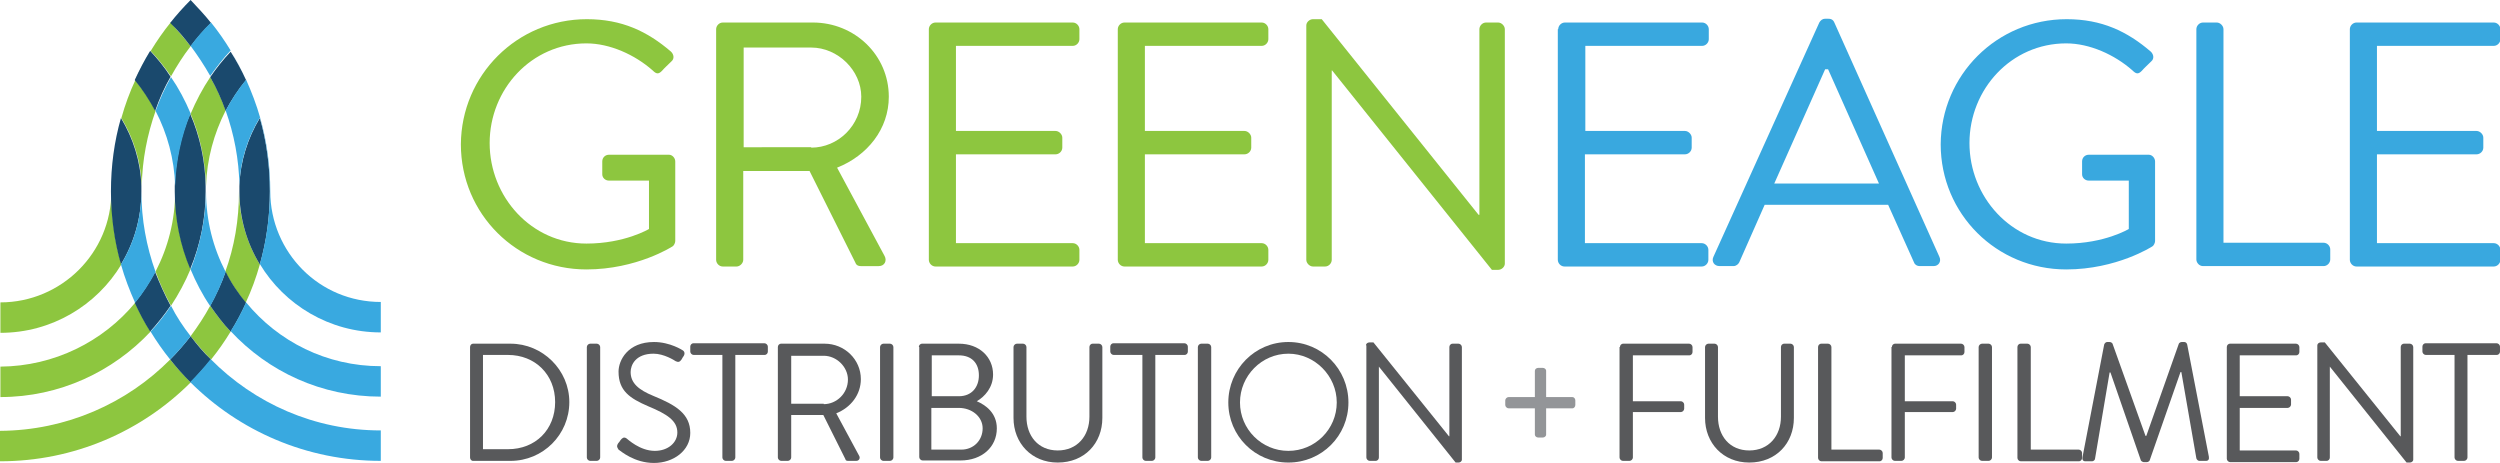 <?xml version="1.0" encoding="UTF-8"?> <svg xmlns="http://www.w3.org/2000/svg" xmlns:xlink="http://www.w3.org/1999/xlink" version="1.1" id="Layer_1" x="0px" y="0px" viewBox="0 0 599.4 110.9" style="enable-background:new 0 0 599.4 110.9;" xml:space="preserve"> <style type="text/css"> .st0{fill:#8DC63F;} .st1{fill:#39A8DF;} .st2{fill:#58595B;} .st3{fill:#939598;} .st4{fill:#1A496D;} .st5{fill:#39A9E0;} </style> <g> <g> <path class="st0" d="M140.7,4.6c8.4,0,14.5,2.9,20.2,7.8c0.7,0.7,0.8,1.7,0.1,2.3c-0.8,0.8-1.7,1.6-2.3,2.3 c-0.8,0.8-1.3,0.8-2.2-0.1c-4.3-3.8-10.3-6.5-15.9-6.5c-13.2,0-23.2,11-23.2,23.9c0,12.9,10,24.1,23.2,24.1c9.2,0,15-3.5,15-3.5 V43.3H146c-0.9,0-1.6-0.7-1.6-1.5v-3.1c0-0.9,0.7-1.6,1.6-1.6h14.4c0.8,0,1.5,0.8,1.5,1.6v19.1c0,0.4-0.3,1.1-0.7,1.3 c0,0-8.5,5.5-20.6,5.5c-16.7,0-30.1-13.3-30.1-30C110.6,18,124,4.6,140.7,4.6z"></path> <path class="st0" d="M171.7,7c0-0.8,0.7-1.6,1.6-1.6h21.6c10,0,18.2,7.8,18.2,17.8c0,7.7-5.1,14.1-12.4,17l11.4,21.2 c0.6,1.1,0,2.4-1.4,2.4h-4.3c-0.8,0-1.2-0.4-1.3-0.8L194.1,41h-15.9v21.3c0,0.8-0.8,1.6-1.6,1.6h-3.3c-0.9,0-1.6-0.8-1.6-1.6V7z M194.5,35.4c6.4,0,12-5.3,12-12.2c0-6.3-5.6-11.8-12-11.8h-16.2v23.9H194.5z"></path> <path class="st0" d="M222.7,7c0-0.8,0.7-1.6,1.6-1.6h32.9c0.9,0,1.6,0.8,1.6,1.6v2.4c0,0.8-0.7,1.6-1.6,1.6h-28v20.4h23.9 c0.8,0,1.6,0.8,1.6,1.6v2.4c0,0.9-0.8,1.6-1.6,1.6h-23.9v21.3h28c0.9,0,1.6,0.8,1.6,1.6v2.4c0,0.8-0.7,1.6-1.6,1.6h-32.9 c-0.9,0-1.6-0.8-1.6-1.6V7z"></path> <path class="st0" d="M268,7c0-0.8,0.7-1.6,1.6-1.6h32.9c0.9,0,1.6,0.8,1.6,1.6v2.4c0,0.8-0.7,1.6-1.6,1.6h-28v20.4h23.9 c0.8,0,1.6,0.8,1.6,1.6v2.4c0,0.9-0.8,1.6-1.6,1.6h-23.9v21.3h28c0.9,0,1.6,0.8,1.6,1.6v2.4c0,0.8-0.7,1.6-1.6,1.6h-32.9 c-0.9,0-1.6-0.8-1.6-1.6V7z"></path> <path class="st0" d="M313.2,6.1c0-0.8,0.8-1.5,1.6-1.5h2.1l37.6,46.9c0.1,0,0.1,0,0.2,0V7c0-0.8,0.7-1.6,1.6-1.6h2.9 c0.8,0,1.6,0.8,1.6,1.6v56.2c0,0.8-0.8,1.5-1.6,1.5h-1.5l-38.3-47.8h-0.1v45.4c0,0.8-0.7,1.6-1.6,1.6h-2.9c-0.8,0-1.6-0.8-1.6-1.6 V6.1z"></path> <path class="st1" d="M373.6,7c0-0.8,0.7-1.6,1.6-1.6h32.9c0.9,0,1.6,0.8,1.6,1.6v2.4c0,0.8-0.7,1.6-1.6,1.6h-28v20.4H404 c0.8,0,1.6,0.8,1.6,1.6v2.4c0,0.9-0.8,1.6-1.6,1.6H380v21.3h28c0.9,0,1.6,0.8,1.6,1.6v2.4c0,0.8-0.7,1.6-1.6,1.6h-32.9 c-0.9,0-1.6-0.8-1.6-1.6V7z"></path> <path class="st1" d="M410.8,61.6l25.4-56.2c0.3-0.5,0.7-0.9,1.4-0.9h0.8c0.8,0,1.2,0.4,1.4,0.9l25.2,56.2c0.5,1.1-0.2,2.2-1.4,2.2 h-3.3c-0.8,0-1.3-0.5-1.4-0.9l-6.2-13.8h-29.6L417,62.9c-0.2,0.4-0.7,0.9-1.4,0.9h-3.3C411,63.8,410.3,62.7,410.8,61.6z M450.5,44 c-4.1-9.1-8.1-18.3-12.2-27.4h-0.7L425.4,44H450.5z"></path> <path class="st1" d="M495.5,4.6c8.4,0,14.5,2.9,20.2,7.8c0.7,0.7,0.8,1.7,0.1,2.3c-0.8,0.8-1.7,1.6-2.3,2.3 c-0.8,0.8-1.3,0.8-2.2-0.1c-4.3-3.8-10.3-6.5-15.9-6.5c-13.2,0-23.2,11-23.2,23.9c0,12.9,10,24.1,23.2,24.1c9.2,0,15-3.5,15-3.5 V43.3h-9.6c-0.9,0-1.6-0.7-1.6-1.5v-3.1c0-0.9,0.7-1.6,1.6-1.6h14.4c0.8,0,1.5,0.8,1.5,1.6v19.1c0,0.4-0.3,1.1-0.7,1.3 c0,0-8.5,5.5-20.6,5.5c-16.7,0-30.1-13.3-30.1-30C465.4,18,478.8,4.6,495.5,4.6z"></path> <path class="st1" d="M526.6,7c0-0.8,0.7-1.6,1.6-1.6h3.3c0.8,0,1.6,0.8,1.6,1.6v51.2h24c0.9,0,1.6,0.8,1.6,1.6v2.4 c0,0.8-0.7,1.6-1.6,1.6h-28.9c-0.9,0-1.6-0.8-1.6-1.6V7z"></path> <path class="st1" d="M563.4,7c0-0.8,0.7-1.6,1.6-1.6h32.9c0.9,0,1.6,0.8,1.6,1.6v2.4c0,0.8-0.7,1.6-1.6,1.6h-28v20.4h23.9 c0.8,0,1.6,0.8,1.6,1.6v2.4c0,0.9-0.8,1.6-1.6,1.6h-23.9v21.3h28c0.9,0,1.6,0.8,1.6,1.6v2.4c0,0.8-0.7,1.6-1.6,1.6H565 c-0.9,0-1.6-0.8-1.6-1.6V7z"></path> </g> <g> <path class="st2" d="M112.7,83.2c0-0.4,0.3-0.8,0.7-0.8h9c7.7,0,14.1,6.3,14.1,14c0,7.8-6.3,14.1-14.1,14.1h-9 c-0.4,0-0.7-0.4-0.7-0.8V83.2z M121.8,107.7c6.6,0,11.3-4.7,11.3-11.3c0-6.6-4.8-11.3-11.3-11.3h-6v22.6H121.8z"></path> <path class="st2" d="M140.7,83.2c0-0.4,0.4-0.8,0.8-0.8h1.6c0.4,0,0.8,0.4,0.8,0.8v26.5c0,0.4-0.4,0.8-0.8,0.8h-1.6 c-0.4,0-0.8-0.4-0.8-0.8V83.2z"></path> <path class="st2" d="M148.2,106.3c0.2-0.2,0.4-0.5,0.6-0.8c0.4-0.5,0.8-0.8,1.4-0.4c0.3,0.2,3.2,3,6.8,3c3.2,0,5.4-2,5.4-4.4 c0-2.8-2.4-4.4-7-6.3c-4.4-1.9-7.1-3.7-7.1-8.3c0-2.7,2.2-7.1,8.5-7.1c3.9,0,6.9,2,6.9,2c0.2,0.1,0.7,0.6,0.2,1.4 c-0.2,0.2-0.3,0.5-0.5,0.8c-0.4,0.6-0.8,0.7-1.4,0.4c-0.3-0.2-2.8-1.8-5.3-1.8c-4.3,0-5.5,2.7-5.5,4.4c0,2.7,2,4.3,5.4,5.7 c5.4,2.2,8.9,4.3,8.9,8.9c0,4.2-4,7.2-8.7,7.2c-4.7,0-7.9-2.8-8.5-3.2C148.1,107.4,147.7,107.1,148.2,106.3z"></path> <path class="st2" d="M173.3,85.1h-7c-0.4,0-0.8-0.4-0.8-0.8v-1.2c0-0.4,0.3-0.8,0.8-0.8h17c0.4,0,0.8,0.4,0.8,0.8v1.2 c0,0.4-0.3,0.8-0.8,0.8h-7v24.6c0,0.4-0.4,0.8-0.8,0.8h-1.5c-0.4,0-0.8-0.4-0.8-0.8V85.1z"></path> <path class="st2" d="M186.5,83.2c0-0.4,0.3-0.8,0.8-0.8h10.4c4.8,0,8.7,3.8,8.7,8.5c0,3.7-2.4,6.8-5.9,8.2l5.5,10.2 c0.3,0.5,0,1.2-0.7,1.2h-2c-0.4,0-0.6-0.2-0.6-0.4l-5.3-10.6h-7.7v10.2c0,0.4-0.4,0.8-0.8,0.8h-1.6c-0.4,0-0.8-0.4-0.8-0.8V83.2z M197.5,96.9c3.1,0,5.8-2.6,5.8-5.9c0-3-2.7-5.7-5.8-5.7h-7.8v11.5H197.5z"></path> <path class="st2" d="M211,83.2c0-0.4,0.4-0.8,0.8-0.8h1.6c0.4,0,0.8,0.4,0.8,0.8v26.5c0,0.4-0.4,0.8-0.8,0.8h-1.6 c-0.4,0-0.8-0.4-0.8-0.8V83.2z"></path> <path class="st2" d="M220.3,83.2c0-0.4,0.3-0.8,0.8-0.8h8.8c4.9,0,8.2,3.2,8.2,7.4c0,3.1-2,5.3-3.9,6.4c2.1,0.9,4.8,2.8,4.8,6.5 c0,4.5-3.6,7.7-8.7,7.7h-9.1c-0.4,0-0.8-0.4-0.8-0.8V83.2z M230.5,107.8c2.9,0,5.1-2.2,5.1-5.1c0-2.8-2.6-4.9-5.7-4.9h-6.6v10 H230.5z M229.9,95c3.1,0,4.8-2.2,4.8-5c0-2.9-1.7-4.8-4.8-4.8h-6.5V95H229.9z"></path> <path class="st2" d="M243,83.2c0-0.4,0.4-0.8,0.8-0.8h1.5c0.4,0,0.8,0.4,0.8,0.8v16.7c0,4.6,2.8,8.1,7.5,8.1 c4.7,0,7.6-3.5,7.6-8.1V83.2c0-0.4,0.3-0.8,0.8-0.8h1.5c0.4,0,0.8,0.4,0.8,0.8v17c0,6.1-4.3,10.7-10.7,10.7 c-6.3,0-10.6-4.7-10.6-10.7V83.2z"></path> <path class="st2" d="M274,85.1h-7c-0.4,0-0.8-0.4-0.8-0.8v-1.2c0-0.4,0.3-0.8,0.8-0.8h17c0.4,0,0.8,0.4,0.8,0.8v1.2 c0,0.4-0.3,0.8-0.8,0.8h-7v24.6c0,0.4-0.4,0.8-0.8,0.8h-1.5c-0.4,0-0.8-0.4-0.8-0.8V85.1z"></path> <path class="st2" d="M287.2,83.2c0-0.4,0.4-0.8,0.8-0.8h1.6c0.4,0,0.8,0.4,0.8,0.8v26.5c0,0.4-0.4,0.8-0.8,0.8H288 c-0.4,0-0.8-0.4-0.8-0.8V83.2z"></path> <path class="st2" d="M308.9,82c8,0,14.4,6.5,14.4,14.5s-6.4,14.4-14.4,14.4c-8,0-14.4-6.4-14.4-14.4S300.9,82,308.9,82z M308.9,108.1c6.4,0,11.6-5.2,11.6-11.6s-5.3-11.7-11.6-11.7c-6.4,0-11.6,5.3-11.6,11.7S302.5,108.1,308.9,108.1z"></path> <path class="st2" d="M327.5,82.8c0-0.4,0.4-0.7,0.8-0.7h1l18.1,22.5c0,0,0,0,0.1,0V83.2c0-0.4,0.3-0.8,0.8-0.8h1.4 c0.4,0,0.8,0.4,0.8,0.8v27c0,0.4-0.4,0.7-0.8,0.7h-0.7l-18.4-23h0v21.8c0,0.4-0.3,0.8-0.8,0.8h-1.4c-0.4,0-0.8-0.4-0.8-0.8V82.8z"></path> <path class="st3" d="M368,97.9h-6.3c-0.4,0-0.8-0.4-0.8-0.8V96c0-0.4,0.4-0.8,0.8-0.8h6.3v-6.3c0-0.4,0.4-0.7,0.8-0.7h1.1 c0.4,0,0.8,0.3,0.8,0.7v6.3h6.3c0.4,0,0.7,0.4,0.7,0.8v1.1c0,0.4-0.3,0.8-0.7,0.8h-6.3v6.3c0,0.4-0.4,0.7-0.8,0.7h-1.1 c-0.4,0-0.8-0.3-0.8-0.7V97.9z"></path> <path class="st2" d="M388.4,83.2c0-0.4,0.3-0.8,0.8-0.8h15.8c0.4,0,0.8,0.4,0.8,0.8v1.2c0,0.4-0.3,0.8-0.8,0.8h-13.5v11H403 c0.4,0,0.8,0.4,0.8,0.8V98c0,0.4-0.4,0.8-0.8,0.8h-11.5v10.9c0,0.4-0.4,0.8-0.8,0.8h-1.6c-0.4,0-0.8-0.4-0.8-0.8V83.2z"></path> <path class="st2" d="M408.8,83.2c0-0.4,0.4-0.8,0.8-0.8h1.5c0.4,0,0.8,0.4,0.8,0.8v16.7c0,4.6,2.8,8.1,7.5,8.1 c4.7,0,7.6-3.5,7.6-8.1V83.2c0-0.4,0.3-0.8,0.8-0.8h1.5c0.4,0,0.8,0.4,0.8,0.8v17c0,6.1-4.3,10.7-10.7,10.7 c-6.3,0-10.6-4.7-10.6-10.7V83.2z"></path> <path class="st2" d="M435.9,83.2c0-0.4,0.3-0.8,0.8-0.8h1.6c0.4,0,0.8,0.4,0.8,0.8v24.6h11.5c0.4,0,0.8,0.4,0.8,0.8v1.2 c0,0.4-0.3,0.8-0.8,0.8h-13.9c-0.4,0-0.8-0.4-0.8-0.8V83.2z"></path> <path class="st2" d="M453.6,83.2c0-0.4,0.3-0.8,0.8-0.8h15.8c0.4,0,0.8,0.4,0.8,0.8v1.2c0,0.4-0.3,0.8-0.8,0.8h-13.5v11h11.5 c0.4,0,0.8,0.4,0.8,0.8V98c0,0.4-0.4,0.8-0.8,0.8h-11.5v10.9c0,0.4-0.4,0.8-0.8,0.8h-1.6c-0.4,0-0.8-0.4-0.8-0.8V83.2z"></path> <path class="st2" d="M474.4,83.2c0-0.4,0.4-0.8,0.8-0.8h1.6c0.4,0,0.8,0.4,0.8,0.8v26.5c0,0.4-0.4,0.8-0.8,0.8h-1.6 c-0.4,0-0.8-0.4-0.8-0.8V83.2z"></path> <path class="st2" d="M483.7,83.2c0-0.4,0.3-0.8,0.8-0.8h1.6c0.4,0,0.8,0.4,0.8,0.8v24.6h11.5c0.4,0,0.8,0.4,0.8,0.8v1.2 c0,0.4-0.3,0.8-0.8,0.8h-13.9c-0.4,0-0.8-0.4-0.8-0.8V83.2z"></path> <path class="st2" d="M504.5,82.6c0.1-0.3,0.4-0.6,0.7-0.6h0.6c0.3,0,0.6,0.2,0.7,0.4l7.9,22.1c0.1,0,0.1,0,0.2,0l7.8-22.1 c0.1-0.2,0.4-0.4,0.7-0.4h0.6c0.3,0,0.6,0.2,0.7,0.6l5.2,26.9c0.1,0.6-0.1,1-0.7,1h-1.6c-0.3,0-0.6-0.3-0.7-0.6l-3.6-20.7 c0,0-0.1,0-0.2,0l-7.4,21.2c-0.1,0.2-0.4,0.4-0.7,0.4h-0.7c-0.2,0-0.6-0.2-0.7-0.4L506,89.3c0,0-0.1,0-0.2,0l-3.5,20.7 c0,0.3-0.4,0.6-0.7,0.6h-1.6c-0.6,0-0.8-0.4-0.7-1L504.5,82.6z"></path> <path class="st2" d="M533.9,83.2c0-0.4,0.3-0.8,0.8-0.8h15.8c0.4,0,0.8,0.4,0.8,0.8v1.2c0,0.4-0.3,0.8-0.8,0.8H537v9.8h11.5 c0.4,0,0.8,0.4,0.8,0.8v1.2c0,0.4-0.4,0.8-0.8,0.8H537v10.2h13.5c0.4,0,0.8,0.4,0.8,0.8v1.2c0,0.4-0.3,0.8-0.8,0.8h-15.8 c-0.4,0-0.8-0.4-0.8-0.8V83.2z"></path> <path class="st2" d="M555.6,82.8c0-0.4,0.4-0.7,0.8-0.7h1l18.1,22.5c0,0,0,0,0.1,0V83.2c0-0.4,0.3-0.8,0.8-0.8h1.4 c0.4,0,0.8,0.4,0.8,0.8v27c0,0.4-0.4,0.7-0.8,0.7H577l-18.4-23h0v21.8c0,0.4-0.3,0.8-0.8,0.8h-1.4c-0.4,0-0.8-0.4-0.8-0.8V82.8z"></path> <path class="st2" d="M588.6,85.1h-7c-0.4,0-0.8-0.4-0.8-0.8v-1.2c0-0.4,0.3-0.8,0.8-0.8h17c0.4,0,0.8,0.4,0.8,0.8v1.2 c0,0.4-0.3,0.8-0.8,0.8h-7v24.6c0,0.4-0.4,0.8-0.8,0.8h-1.5c-0.4,0-0.8-0.4-0.8-0.8V85.1z"></path> </g> <g> <g> <path class="st0" d="M45.7,11.1C45.7,11.1,45.7,11.1,45.7,11.1c-1.8,2.3-3.3,4.7-4.7,7.2c-1.5-2.2-3.1-4.2-4.9-6.1 c-1.3,2.2-2.6,4.6-3.7,7c1.9,2.3,3.5,4.7,4.9,7.4c0,0,0,0,0,0c-2,5.7-3.2,11.7-3.3,18c-0.2-5.9-2-11.5-4.9-16.3 c-1.6,5.6-2.4,11.5-2.4,17.6c0,6.1,0.8,12,2.4,17.5c-5.9,9.8-16.7,16.4-29,16.4v-7.3c7.3,0,14-3,18.8-7.8 c4.8-4.8,7.8-11.4,7.8-18.8c0-6.1,0.8-12,2.4-17.6c0.9-3.2,2-6.2,3.4-9.2c1.1-2.4,2.3-4.7,3.7-7c1.4-2.3,3-4.6,4.7-6.7 c1.5-1.9,3.2-3.8,4.9-5.5l0,0c-1.7,1.7-3.4,3.6-4.9,5.5C42.5,7.3,44.2,9.1,45.7,11.1z"></path> <path class="st0" d="M32.4,72.6c1.1,2.4,2.3,4.7,3.7,6.9c-9,9.6-21.8,15.7-36,15.7v-7.3C13,87.8,24.7,81.9,32.4,72.6z"></path> <path class="st0" d="M45.7,64.5c-1.3,3.1-2.9,6.1-4.7,8.8c-1.4-2.6-2.7-5.3-3.7-8.2v0c3-5.8,4.7-12.3,4.7-19.3c0-0.4,0-0.9,0-1.3 c0,0.4,0,0.9,0,1.3C42,52.5,43.3,58.7,45.7,64.5z"></path> <path class="st0" d="M54.1,26.5C54.1,26.5,54.1,26.5,54.1,26.5c-2.8,5.5-4.5,11.6-4.7,18.1c-0.2-6.1-1.4-12-3.7-17.3c0,0,0,0,0,0 c1.3-3.1,2.9-6.1,4.7-8.8c0,0,0,0,0,0c0,0,0,0,0,0C51.9,21,53.1,23.7,54.1,26.5z"></path> <path class="st0" d="M40.8,86.2c1.5,1.9,3.2,3.7,4.9,5.5C34,103.4,17.8,110.6,0,110.6v-7.3C15.9,103.2,30.4,96.7,40.8,86.2z"></path> <path class="st0" d="M55.3,79.5c-1.4,2.3-3,4.6-4.7,6.7c-1.8-1.8-3.4-3.7-4.9-5.6v0c1.7-2.3,3.3-4.7,4.7-7.3 C51.9,75.5,53.5,77.6,55.3,79.5z"></path> <path class="st0" d="M62.3,63.4c-0.9,3.2-2,6.2-3.4,9.2c-1.9-2.3-3.5-4.8-4.9-7.4c2.2-6,3.3-12.5,3.3-19.3h0c0-0.4,0-0.8,0-1.3 c0,0.4,0,0.8,0,1.3C57.4,52.3,59.2,58.3,62.3,63.4z"></path> </g> <g> <path class="st4" d="M64.7,45.9c0,6.1-0.8,12-2.4,17.5c-3.1-5.1-4.9-11.1-4.9-17.5c0-0.4,0-0.8,0-1.3c0,0,0,0,0,0 c0.2-5.9,2-11.5,4.9-16.3C63.9,33.9,64.7,39.8,64.7,45.9z"></path> <path class="st4" d="M59,19.2c-1.9,2.3-3.5,4.7-4.9,7.4c-1-2.8-2.2-5.5-3.7-8.1c0,0,0,0,0,0c1.5-2.2,3.1-4.2,4.9-6.1 C56.6,14.4,57.9,16.8,59,19.2z"></path> <path class="st4" d="M50.6,5.5c-1.8,1.8-3.4,3.6-4.9,5.6c-1.5-2-3.1-3.9-4.9-5.6c1.5-1.9,3.2-3.8,4.9-5.5 C47.4,1.8,49.1,3.6,50.6,5.5z"></path> <path class="st5" d="M91.3,72.4v7.3c-12.3,0-23.1-6.6-29-16.4c1.6-5.6,2.4-11.5,2.4-17.5c0-6.1-0.8-12-2.4-17.6 c-2.9,4.8-4.7,10.3-4.9,16.3c-0.1-6.3-1.3-12.4-3.3-18c0,0,0,0,0,0c1.4-2.6,3-5.1,4.9-7.4c-1.1-2.4-2.3-4.7-3.7-7 c-1.8,1.9-3.4,4-4.9,6.1c-1.4-2.5-3-4.9-4.7-7.2c0,0,0,0,0,0c1.5-2,3.1-3.9,4.9-5.6c-1.5-1.9-3.2-3.8-4.9-5.5c0,0,0,0,0,0 c1.7,1.7,3.4,3.6,4.9,5.5c1.7,2.1,3.3,4.4,4.7,6.7c1.3,2.2,2.6,4.6,3.7,7c1.3,2.9,2.5,6,3.4,9.2c1.6,5.6,2.4,11.5,2.4,17.6 c0,7.3,3,14,7.8,18.8C77.4,69.5,84,72.4,91.3,72.4z"></path> <path class="st4" d="M49.3,44.6L49.3,44.6c0,0.4,0,0.9,0,1.3c0,6.6-1.3,12.9-3.7,18.6c-2.4-5.7-3.7-12-3.7-18.6 c0-0.4,0-0.9,0-1.3v0c0.2-6.1,1.4-12,3.7-17.3c0,0,0,0,0,0c0,0,0,0,0,0C47.9,32.6,49.2,38.5,49.3,44.6z"></path> <path class="st4" d="M40.9,18.4C40.9,18.4,40.9,18.4,40.9,18.4c-1.5,2.6-2.7,5.3-3.7,8.2c-1.4-2.6-3-5.1-4.9-7.4 c1.1-2.4,2.3-4.7,3.7-7C37.8,14.1,39.5,16.2,40.9,18.4z"></path> <path class="st5" d="M45.7,27.2C45.7,27.2,45.7,27.2,45.7,27.2c-2.2,5.4-3.5,11.3-3.7,17.4c-0.2-6.5-1.9-12.6-4.7-18c0,0,0,0,0,0 c1-2.8,2.2-5.5,3.7-8.1c0,0,0,0,0,0c0,0,0,0,0,0C42.8,21.1,44.4,24.1,45.7,27.2z"></path> <path class="st4" d="M59,72.6c-1.1,2.4-2.3,4.7-3.7,6.9c-1.8-1.9-3.4-4-4.9-6.2c1.4-2.6,2.7-5.3,3.7-8.2 C55.4,67.8,57.1,70.3,59,72.6z"></path> <path class="st5" d="M49.4,45.9c0,7,1.7,13.5,4.7,19.3c-1,2.8-2.2,5.6-3.7,8.2c-1.9-2.8-3.4-5.7-4.7-8.8 C48,58.7,49.3,52.5,49.4,45.9c0-0.4,0-0.9,0-1.3C49.4,45,49.4,45.4,49.4,45.9z"></path> <path class="st5" d="M91.3,87.8v7.3c-14.2,0-27-6-36-15.7c1.4-2.2,2.6-4.5,3.7-6.9C66.7,81.9,78.3,87.8,91.3,87.8z"></path> <path class="st4" d="M33.9,45.9L33.9,45.9c0,6.4-1.8,12.4-4.9,17.5c-1.6-5.6-2.4-11.5-2.4-17.5c0-6.1,0.8-12,2.4-17.6 c2.9,4.8,4.7,10.3,4.9,16.3C33.9,45,33.9,45.4,33.9,45.9z"></path> <path class="st4" d="M40.9,73.3c-1.5,2.2-3.1,4.2-4.9,6.2c-1.4-2.2-2.6-4.5-3.7-6.9c1.9-2.3,3.5-4.8,4.9-7.4 C38.3,68,39.5,70.7,40.9,73.3z"></path> <path class="st5" d="M37.3,65.2c-1.4,2.6-3,5.1-4.9,7.4c-1.3-2.9-2.5-6-3.4-9.2c3.1-5.1,4.9-11.1,4.9-17.5h0c0-0.4,0-0.9,0-1.3 c0,0.4,0,0.9,0,1.3h0C33.9,52.6,35.1,59.1,37.3,65.2L37.3,65.2z"></path> <path class="st4" d="M50.6,86.2c-1.5,1.9-3.2,3.7-4.9,5.5c-1.7-1.7-3.4-3.6-4.9-5.5c1.8-1.8,3.4-3.7,4.9-5.6 C47.2,82.6,48.8,84.5,50.6,86.2z"></path> <path class="st5" d="M45.7,80.6c-1.5,2-3.2,3.9-4.9,5.6c-1.7-2.1-3.3-4.4-4.7-6.7c1.8-1.9,3.4-4,4.9-6.2 C42.3,75.9,43.9,78.3,45.7,80.6L45.7,80.6z"></path> <path class="st5" d="M91.3,103.2v7.3c-17.8,0-34-7.2-45.7-18.9c1.7-1.7,3.4-3.6,4.9-5.5C61,96.7,75.4,103.2,91.3,103.2z"></path> </g> </g> </g> </svg> 